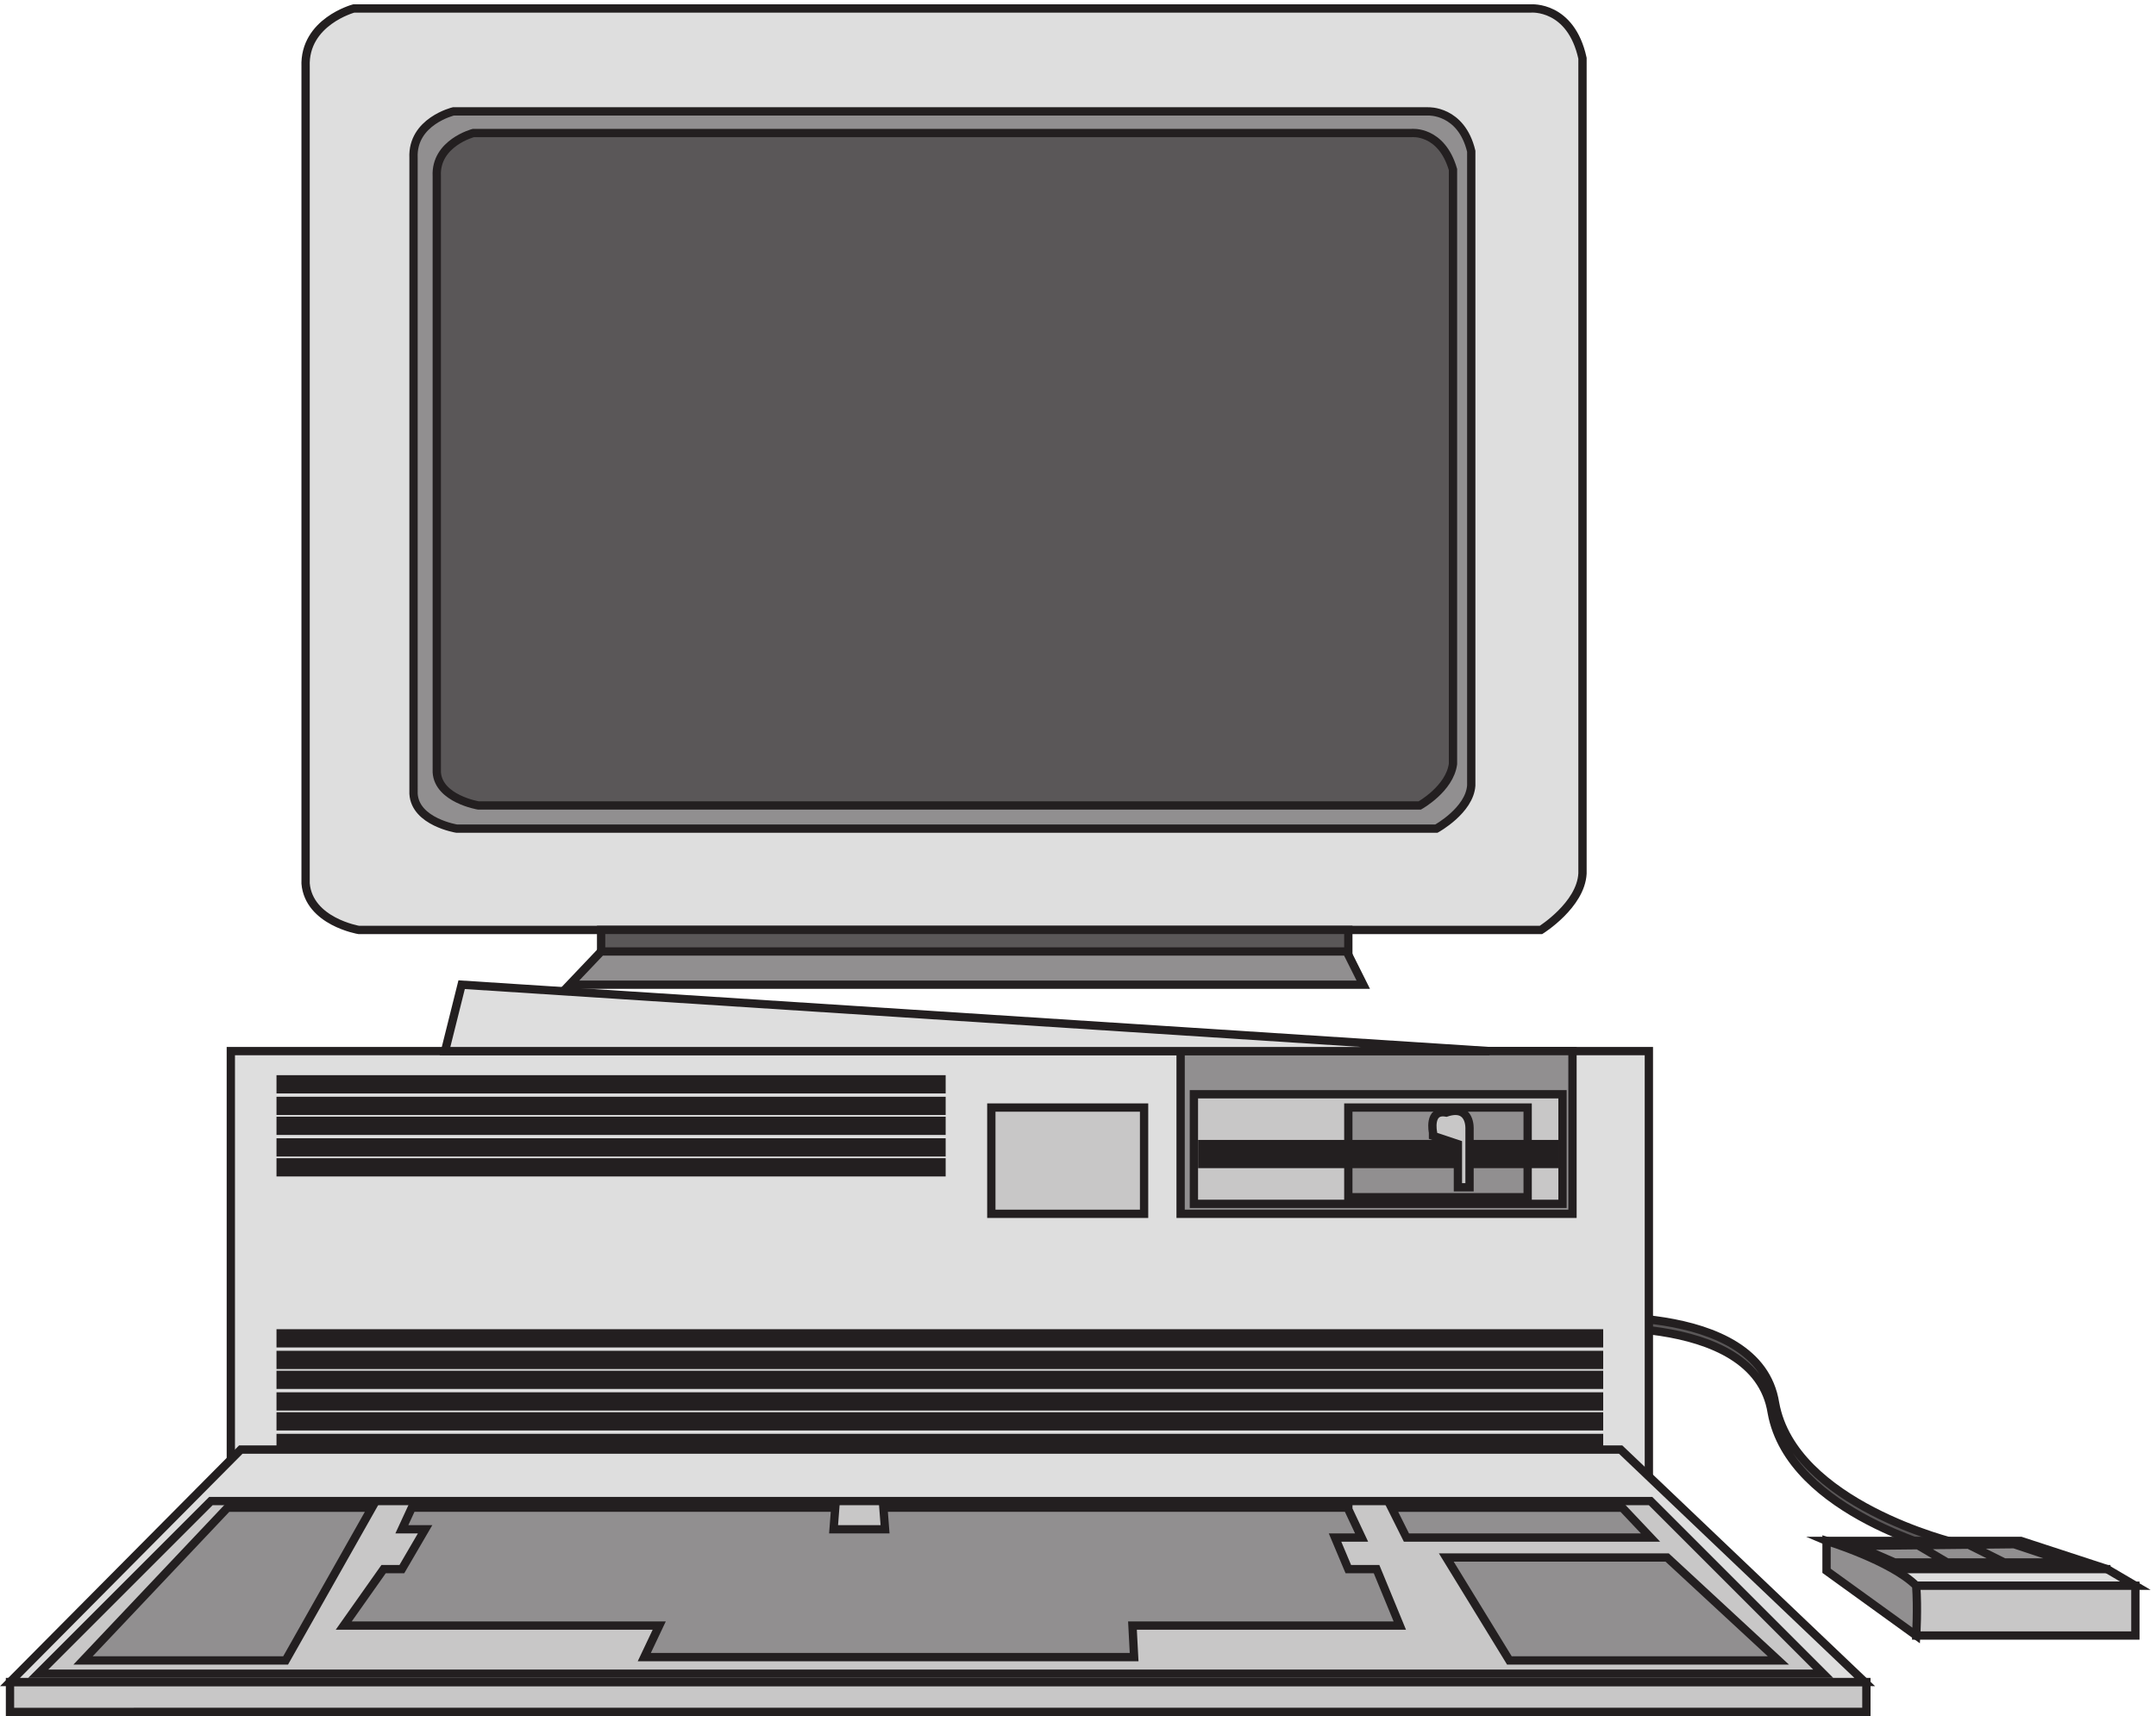 <svg xmlns="http://www.w3.org/2000/svg" xml:space="preserve" width="259.037" height="206.199"><path d="M1405.83 349.113s174 19.45 189-75.023c16.5-91.695 162-126.426 162-126.426l4.5 8.602s-147 34.73-163.5 126.425c-15 94.473-189 76.411-189 76.411l-3-9.989" style="fill:#5a5758;fill-opacity:1;fill-rule:evenodd;stroke:none" transform="matrix(.133 0 0 -.133 .757 206.188)"/><path d="M1405.83 349.113s174 19.45 189-75.023c16.5-91.695 162-126.426 162-126.426l4.5 8.602s-147 34.73-163.5 126.425c-15 94.473-189 76.411-189 76.411l-3-9.989" style="fill:none;stroke:#231f20;stroke-width:7.5;stroke-linecap:butt;stroke-linejoin:miter;stroke-miterlimit:10;stroke-dasharray:none;stroke-opacity:1" transform="matrix(.133 0 0 -.133 .757 206.188)"/><path d="M1644.33 158.164h175.5l78-25.5 25.5-15h-199.5l-30 19.5-49.5 21" style="fill:#dedede;fill-opacity:1;fill-rule:evenodd;stroke:none" transform="matrix(.133 0 0 -.133 .757 206.188)"/><path d="M1644.33 158.164h175.5l78-25.5 25.5-15h-199.5l-30 19.5z" style="fill:none;stroke:#231f20;stroke-width:7.5;stroke-linecap:butt;stroke-linejoin:miter;stroke-miterlimit:10;stroke-dasharray:none;stroke-opacity:1" transform="matrix(.133 0 0 -.133 .757 206.188)"/><path d="M1860.33 138.664h-154.5l-34.5 15 142.5 1.5 49.5-16.5h-3" style="fill:#918f90;fill-opacity:1;fill-rule:evenodd;stroke:none" transform="matrix(.133 0 0 -.133 .757 206.188)"/><path d="M1860.33 138.664h-154.5l-34.5 15 142.5 1.5 49.5-16.5zm40.5-6h-199.5m57 3-33 19.5m79.5-16.5-33 16.5" style="fill:none;stroke:#231f20;stroke-width:7.5;stroke-linecap:butt;stroke-linejoin:miter;stroke-miterlimit:10;stroke-dasharray:none;stroke-opacity:1" transform="matrix(.133 0 0 -.133 .757 206.188)"/><path d="M1923.33 117.664h-198v-45h198v45" style="fill:#c8c7c7;fill-opacity:1;fill-rule:evenodd;stroke:none" transform="matrix(.133 0 0 -.133 .757 206.188)"/><path d="M1923.33 117.664h-198v-45h198z" style="fill:none;stroke:#231f20;stroke-width:7.5;stroke-linecap:butt;stroke-linejoin:miter;stroke-miterlimit:10;stroke-dasharray:none;stroke-opacity:1" transform="matrix(.133 0 0 -.133 .757 206.188)"/><path d="M1644.33 158.164v-27l81-58.5s1.5 24 0 45c-22.5 22.5-81 40.5-81 40.5" style="fill:#918f90;fill-opacity:1;fill-rule:evenodd;stroke:none" transform="matrix(.133 0 0 -.133 .757 206.188)"/><path d="M1644.33 158.164v-27l81-58.5s1.5 24 0 45c-22.5 22.5-81 40.5-81 40.5z" style="fill:none;stroke:#231f20;stroke-width:7.5;stroke-linecap:butt;stroke-linejoin:miter;stroke-miterlimit:10;stroke-dasharray:none;stroke-opacity:1" transform="matrix(.133 0 0 -.133 .757 206.188)"/><path d="M202.832 600.664H1483.83v-384H202.832v384" style="fill:#dedede;fill-opacity:1;fill-rule:evenodd;stroke:none" transform="matrix(.133 0 0 -.133 .757 206.188)"/><path d="M202.832 600.664H1483.83v-384H202.832Z" style="fill:none;stroke:#231f20;stroke-width:7.5;stroke-linecap:butt;stroke-linejoin:miter;stroke-miterlimit:10;stroke-dasharray:none;stroke-opacity:1" transform="matrix(.133 0 0 -.133 .757 206.188)"/><path d="M889.832 549.664h137.998v-96H889.832v96" style="fill:#c8c7c7;fill-opacity:1;fill-rule:evenodd;stroke:none" transform="matrix(.133 0 0 -.133 .757 206.188)"/><path d="M889.832 549.664h137.998v-96H889.832Z" style="fill:none;stroke:#231f20;stroke-width:7.5;stroke-linecap:butt;stroke-linejoin:miter;stroke-miterlimit:10;stroke-dasharray:none;stroke-opacity:1" transform="matrix(.133 0 0 -.133 .757 206.188)"/><path d="M1060.83 600.664h354v-147h-354v147" style="fill:#918f90;fill-opacity:1;fill-rule:evenodd;stroke:none" transform="matrix(.133 0 0 -.133 .757 206.188)"/><path d="M1060.83 600.664h354v-147h-354z" style="fill:none;stroke:#231f20;stroke-width:7.5;stroke-linecap:butt;stroke-linejoin:miter;stroke-miterlimit:10;stroke-dasharray:none;stroke-opacity:1" transform="matrix(.133 0 0 -.133 .757 206.188)"/><path d="M1072.83 561.664h333v-99h-333v99" style="fill:#c8c7c7;fill-opacity:1;fill-rule:evenodd;stroke:none" transform="matrix(.133 0 0 -.133 .757 206.188)"/><path d="M1072.83 561.664h333v-99h-333z" style="fill:none;stroke:#231f20;stroke-width:7.5;stroke-linecap:butt;stroke-linejoin:miter;stroke-miterlimit:10;stroke-dasharray:none;stroke-opacity:1" transform="matrix(.133 0 0 -.133 .757 206.188)"/><path d="M1212.33 549.664h162v-81h-162v81" style="fill:#918f90;fill-opacity:1;fill-rule:evenodd;stroke:none" transform="matrix(.133 0 0 -.133 .757 206.188)"/><path d="M1212.33 549.664h162v-81h-162z" style="fill:none;stroke:#231f20;stroke-width:7.5;stroke-linecap:butt;stroke-linejoin:miter;stroke-miterlimit:10;stroke-dasharray:none;stroke-opacity:1" transform="matrix(.133 0 0 -.133 .757 206.188)"/><path d="M1080.33 516.664h318v-18h-318v18" style="fill:#231f20;fill-opacity:1;fill-rule:evenodd;stroke:none" transform="matrix(.133 0 0 -.133 .757 206.188)"/><path d="M1080.33 516.664h318v-18h-318z" style="fill:none;stroke:#231f20;stroke-width:7.5;stroke-linecap:butt;stroke-linejoin:miter;stroke-miterlimit:10;stroke-dasharray:none;stroke-opacity:1" transform="matrix(.133 0 0 -.133 .757 206.188)"/><path d="M247.832 575.164h597v-9h-597v9" style="fill:#231f20;fill-opacity:1;fill-rule:evenodd;stroke:none" transform="matrix(.133 0 0 -.133 .757 206.188)"/><path d="M247.832 575.164h597v-9h-597z" style="fill:none;stroke:#231f20;stroke-width:7.5;stroke-linecap:butt;stroke-linejoin:miter;stroke-miterlimit:10;stroke-dasharray:none;stroke-opacity:1" transform="matrix(.133 0 0 -.133 .757 206.188)"/><path d="M247.832 555.664h597v-9h-597v9" style="fill:#231f20;fill-opacity:1;fill-rule:evenodd;stroke:none" transform="matrix(.133 0 0 -.133 .757 206.188)"/><path d="M247.832 555.664h597v-9h-597z" style="fill:none;stroke:#231f20;stroke-width:7.5;stroke-linecap:butt;stroke-linejoin:miter;stroke-miterlimit:10;stroke-dasharray:none;stroke-opacity:1" transform="matrix(.133 0 0 -.133 .757 206.188)"/><path d="M247.832 537.664h597v-9h-597v9" style="fill:#231f20;fill-opacity:1;fill-rule:evenodd;stroke:none" transform="matrix(.133 0 0 -.133 .757 206.188)"/><path d="M247.832 537.664h597v-9h-597z" style="fill:none;stroke:#231f20;stroke-width:7.5;stroke-linecap:butt;stroke-linejoin:miter;stroke-miterlimit:10;stroke-dasharray:none;stroke-opacity:1" transform="matrix(.133 0 0 -.133 .757 206.188)"/><path d="M247.832 518.164h597v-9h-597v9" style="fill:#231f20;fill-opacity:1;fill-rule:evenodd;stroke:none" transform="matrix(.133 0 0 -.133 .757 206.188)"/><path d="M247.832 518.164h597v-9h-597z" style="fill:none;stroke:#231f20;stroke-width:7.5;stroke-linecap:butt;stroke-linejoin:miter;stroke-miterlimit:10;stroke-dasharray:none;stroke-opacity:1" transform="matrix(.133 0 0 -.133 .757 206.188)"/><path d="M247.832 500.164h597v-9h-597v9" style="fill:#231f20;fill-opacity:1;fill-rule:evenodd;stroke:none" transform="matrix(.133 0 0 -.133 .757 206.188)"/><path d="M247.832 500.164h597v-9h-597z" style="fill:none;stroke:#231f20;stroke-width:7.5;stroke-linecap:butt;stroke-linejoin:miter;stroke-miterlimit:10;stroke-dasharray:none;stroke-opacity:1" transform="matrix(.133 0 0 -.133 .757 206.188)"/><path d="M247.832 345.664H1438.83v-9H247.832v9" style="fill:#231f20;fill-opacity:1;fill-rule:evenodd;stroke:none" transform="matrix(.133 0 0 -.133 .757 206.188)"/><path d="M247.832 345.664H1438.83v-9H247.832Z" style="fill:none;stroke:#231f20;stroke-width:7.5;stroke-linecap:butt;stroke-linejoin:miter;stroke-miterlimit:10;stroke-dasharray:none;stroke-opacity:1" transform="matrix(.133 0 0 -.133 .757 206.188)"/><path d="M247.832 326.164H1438.83v-9H247.832v9" style="fill:#231f20;fill-opacity:1;fill-rule:evenodd;stroke:none" transform="matrix(.133 0 0 -.133 .757 206.188)"/><path d="M247.832 326.164H1438.83v-9H247.832Z" style="fill:none;stroke:#231f20;stroke-width:7.5;stroke-linecap:butt;stroke-linejoin:miter;stroke-miterlimit:10;stroke-dasharray:none;stroke-opacity:1" transform="matrix(.133 0 0 -.133 .757 206.188)"/><path d="M247.832 308.164H1438.83v-9H247.832v9" style="fill:#231f20;fill-opacity:1;fill-rule:evenodd;stroke:none" transform="matrix(.133 0 0 -.133 .757 206.188)"/><path d="M247.832 308.164H1438.83v-9H247.832Z" style="fill:none;stroke:#231f20;stroke-width:7.5;stroke-linecap:butt;stroke-linejoin:miter;stroke-miterlimit:10;stroke-dasharray:none;stroke-opacity:1" transform="matrix(.133 0 0 -.133 .757 206.188)"/><path d="M247.832 288.664H1438.83v-9H247.832v9" style="fill:#231f20;fill-opacity:1;fill-rule:evenodd;stroke:none" transform="matrix(.133 0 0 -.133 .757 206.188)"/><path d="M247.832 288.664H1438.83v-9H247.832Z" style="fill:none;stroke:#231f20;stroke-width:7.5;stroke-linecap:butt;stroke-linejoin:miter;stroke-miterlimit:10;stroke-dasharray:none;stroke-opacity:1" transform="matrix(.133 0 0 -.133 .757 206.188)"/><path d="M247.832 270.664H1438.83v-9H247.832v9" style="fill:#231f20;fill-opacity:1;fill-rule:evenodd;stroke:none" transform="matrix(.133 0 0 -.133 .757 206.188)"/><path d="M247.832 270.664H1438.83v-9H247.832Z" style="fill:none;stroke:#231f20;stroke-width:7.5;stroke-linecap:butt;stroke-linejoin:miter;stroke-miterlimit:10;stroke-dasharray:none;stroke-opacity:1" transform="matrix(.133 0 0 -.133 .757 206.188)"/><path d="M247.832 251.164H1438.83v-9H247.832v9" style="fill:#231f20;fill-opacity:1;fill-rule:evenodd;stroke:none" transform="matrix(.133 0 0 -.133 .757 206.188)"/><path d="M247.832 251.164H1438.83v-9H247.832Z" style="fill:none;stroke:#231f20;stroke-width:7.5;stroke-linecap:butt;stroke-linejoin:miter;stroke-miterlimit:10;stroke-dasharray:none;stroke-opacity:1" transform="matrix(.133 0 0 -.133 .757 206.188)"/><path d="M1288.83 527.133s-4.5 21 12 18c22.5 7.5 21-15 21-15v-52.5h-10.5v39l-22.5 7.5" style="fill:#c8c7c7;fill-opacity:1;fill-rule:evenodd;stroke:none" transform="matrix(.133 0 0 -.133 .757 206.188)"/><path d="M1288.83 527.133s-4.5 21 12 18c22.5 7.5 21-15 21-15v-52.5h-10.5v39l-22.5 7.5z" style="fill:none;stroke:#231f20;stroke-width:7.5;stroke-linecap:butt;stroke-linejoin:miter;stroke-miterlimit:10;stroke-dasharray:none;stroke-opacity:1" transform="matrix(.133 0 0 -.133 .757 206.188)"/><path d="M313.871 1542.63s-45-12-43.5-52.5V752.121c3-34.496 48-41.996 48-41.996H1386.37s36.01 22.5 37.5 51v736.505c-10.49 48-46.49 45-46.49 45H313.871" style="fill:#dedede;fill-opacity:1;fill-rule:evenodd;stroke:none" transform="matrix(.133 0 0 -.133 .757 206.188)"/><path d="M313.871 1542.63s-45-12-43.5-52.5V752.121c3-34.496 48-41.996 48-41.996H1386.37s36.01 22.5 37.5 51v736.505c-10.49 48-46.49 45-46.49 45z" style="fill:none;stroke:#231f20;stroke-width:7.5;stroke-linecap:butt;stroke-linejoin:miter;stroke-miterlimit:10;stroke-dasharray:none;stroke-opacity:1" transform="matrix(.133 0 0 -.133 .757 206.188)"/><path d="M537.332 710.164h674.998v-21H537.332v21" style="fill:#5a5758;fill-opacity:1;fill-rule:evenodd;stroke:none" transform="matrix(.133 0 0 -.133 .757 206.188)"/><path d="M537.332 710.164h674.998v-21H537.332Z" style="fill:none;stroke:#231f20;stroke-width:7.5;stroke-linecap:butt;stroke-linejoin:miter;stroke-miterlimit:10;stroke-dasharray:none;stroke-opacity:1" transform="matrix(.133 0 0 -.133 .757 206.188)"/><path d="m1210.83 690.664 15-30H508.832l28.5 30h673.498" style="fill:#918f90;fill-opacity:1;fill-rule:evenodd;stroke:none" transform="matrix(.133 0 0 -.133 .757 206.188)"/><path d="m1210.83 690.664 15-30H508.832l28.5 30z" style="fill:none;stroke:#231f20;stroke-width:7.5;stroke-linecap:butt;stroke-linejoin:miter;stroke-miterlimit:10;stroke-dasharray:none;stroke-opacity:1" transform="matrix(.133 0 0 -.133 .757 206.188)"/><path d="M1339.83 600.664H396.332l15 60z" style="fill:#dedede;fill-opacity:1;fill-rule:evenodd;stroke:none" transform="matrix(.133 0 0 -.133 .757 206.188)"/><path d="M1339.83 600.664H396.332l15 60z" style="fill:none;stroke:#231f20;stroke-width:7.5;stroke-linecap:butt;stroke-linejoin:miter;stroke-miterlimit:10;stroke-dasharray:none;stroke-opacity:1" transform="matrix(.133 0 0 -.133 .757 206.188)"/><path d="M403.875 1449.65s-37.5-9-36-42V833.152c1.5-25.5 39-31.5 39-31.5h885.005s30 16.5 31.5 39v572.998c-9 37.5-39 36-39 36H403.875" style="fill:#918f90;fill-opacity:1;fill-rule:evenodd;stroke:none" transform="matrix(.133 0 0 -.133 .757 206.188)"/><path d="M403.875 1449.65s-37.5-9-36-42V833.152c1.5-25.5 39-31.5 39-31.5h885.005s30 16.5 31.5 39v572.998c-9 37.5-39 36-39 36z" style="fill:none;stroke:#231f20;stroke-width:7.5;stroke-linecap:butt;stroke-linejoin:miter;stroke-miterlimit:10;stroke-dasharray:none;stroke-opacity:1" transform="matrix(.133 0 0 -.133 .757 206.188)"/><path d="M421.879 1430.1s-34.5-9-33-39V852.598c1.5-24 37.5-30 37.5-30h850.501s27 15 30 37.5V1397.1c-10.5 36-37.5 33-37.5 33H421.879" style="fill:#5a5758;fill-opacity:1;fill-rule:evenodd;stroke:none" transform="matrix(.133 0 0 -.133 .757 206.188)"/><path d="M421.879 1430.1s-34.5-9-33-39V852.598c1.5-24 37.5-30 37.5-30h850.501s27 15 30 37.5V1397.1c-10.5 36-37.5 33-37.5 33z" style="fill:none;stroke:#231f20;stroke-width:7.5;stroke-linecap:butt;stroke-linejoin:miter;stroke-miterlimit:10;stroke-dasharray:none;stroke-opacity:1" transform="matrix(.133 0 0 -.133 .757 206.188)"/><path d="M3.332 30.664H1680.33v-27H3.332v27" style="fill:#c8c7c7;fill-opacity:1;fill-rule:evenodd;stroke:none" transform="matrix(.133 0 0 -.133 .757 206.188)"/><path d="M3.332 30.664H1680.33v-27H3.332Z" style="fill:none;stroke:#231f20;stroke-width:7.5;stroke-linecap:butt;stroke-linejoin:miter;stroke-miterlimit:10;stroke-dasharray:none;stroke-opacity:1" transform="matrix(.133 0 0 -.133 .757 206.188)"/><path d="m3.332 30.664 208.5 210H1458.33l220.5-210H3.332" style="fill:#dedede;fill-opacity:1;fill-rule:evenodd;stroke:none" transform="matrix(.133 0 0 -.133 .757 206.188)"/><path d="m3.332 30.664 208.5 210H1458.33l220.5-210z" style="fill:none;stroke:#231f20;stroke-width:7.5;stroke-linecap:butt;stroke-linejoin:miter;stroke-miterlimit:10;stroke-dasharray:none;stroke-opacity:1" transform="matrix(.133 0 0 -.133 .757 206.188)"/><path d="M1641.33 38.164H28.832l156 156H1485.33l156-156" style="fill:#c8c7c7;fill-opacity:1;fill-rule:evenodd;stroke:none" transform="matrix(.133 0 0 -.133 .757 206.188)"/><path d="M1641.33 38.164H28.832l156 156H1485.33Z" style="fill:none;stroke:#231f20;stroke-width:7.5;stroke-linecap:butt;stroke-linejoin:miter;stroke-miterlimit:10;stroke-dasharray:none;stroke-opacity:1" transform="matrix(.133 0 0 -.133 .757 206.188)"/><path d="m199.832 188.164-130.5-138h183l78 138h-130.5" style="fill:#918f90;fill-opacity:1;fill-rule:evenodd;stroke:none" transform="matrix(.133 0 0 -.133 .757 206.188)"/><path d="m199.832 188.164-130.5-138h183l78 138z" style="fill:none;stroke:#231f20;stroke-width:7.5;stroke-linecap:butt;stroke-linejoin:miter;stroke-miterlimit:10;stroke-dasharray:none;stroke-opacity:1" transform="matrix(.133 0 0 -.133 .757 206.188)"/><path d="M1600.83 50.164h-243l-57 93h199.5l100.5-93" style="fill:#918f90;fill-opacity:1;fill-rule:evenodd;stroke:none" transform="matrix(.133 0 0 -.133 .757 206.188)"/><path d="M1600.83 50.164h-243l-57 93h199.5z" style="fill:none;stroke:#231f20;stroke-width:7.5;stroke-linecap:butt;stroke-linejoin:miter;stroke-miterlimit:10;stroke-dasharray:none;stroke-opacity:1" transform="matrix(.133 0 0 -.133 .757 206.188)"/><path d="M1485.33 161.164h-220.5l-13.5 27h208.5l25.5-27" style="fill:#918f90;fill-opacity:1;fill-rule:evenodd;stroke:none" transform="matrix(.133 0 0 -.133 .757 206.188)"/><path d="M1485.33 161.164h-220.5l-13.5 27h208.5z" style="fill:none;stroke:#231f20;stroke-width:7.5;stroke-linecap:butt;stroke-linejoin:miter;stroke-miterlimit:10;stroke-dasharray:none;stroke-opacity:1" transform="matrix(.133 0 0 -.133 .757 206.188)"/><path d="m1212.33 186.664 12-25.5h-24l12-28.5h25.5l21-51h-241.5l1.5-28.5H576.332l13.5 28.5h-285l36 51h16.5l21 36h-21l9 19.5h382.5l-1.5-19.5h46.5l-1.5 19.5h419.998v-1.5" style="fill:#918f90;fill-opacity:1;fill-rule:evenodd;stroke:none" transform="matrix(.133 0 0 -.133 .757 206.188)"/><path d="m1212.33 186.664 12-25.5h-24l12-28.5h25.5l21-51h-241.5l1.5-28.5H576.332l13.5 28.5h-285l36 51h16.5l21 36h-21l9 19.5h382.5l-1.5-19.5h46.5l-1.5 19.5h419.998z" style="fill:none;stroke:#231f20;stroke-width:7.5;stroke-linecap:butt;stroke-linejoin:miter;stroke-miterlimit:10;stroke-dasharray:none;stroke-opacity:1" transform="matrix(.133 0 0 -.133 .757 206.188)"/></svg>
